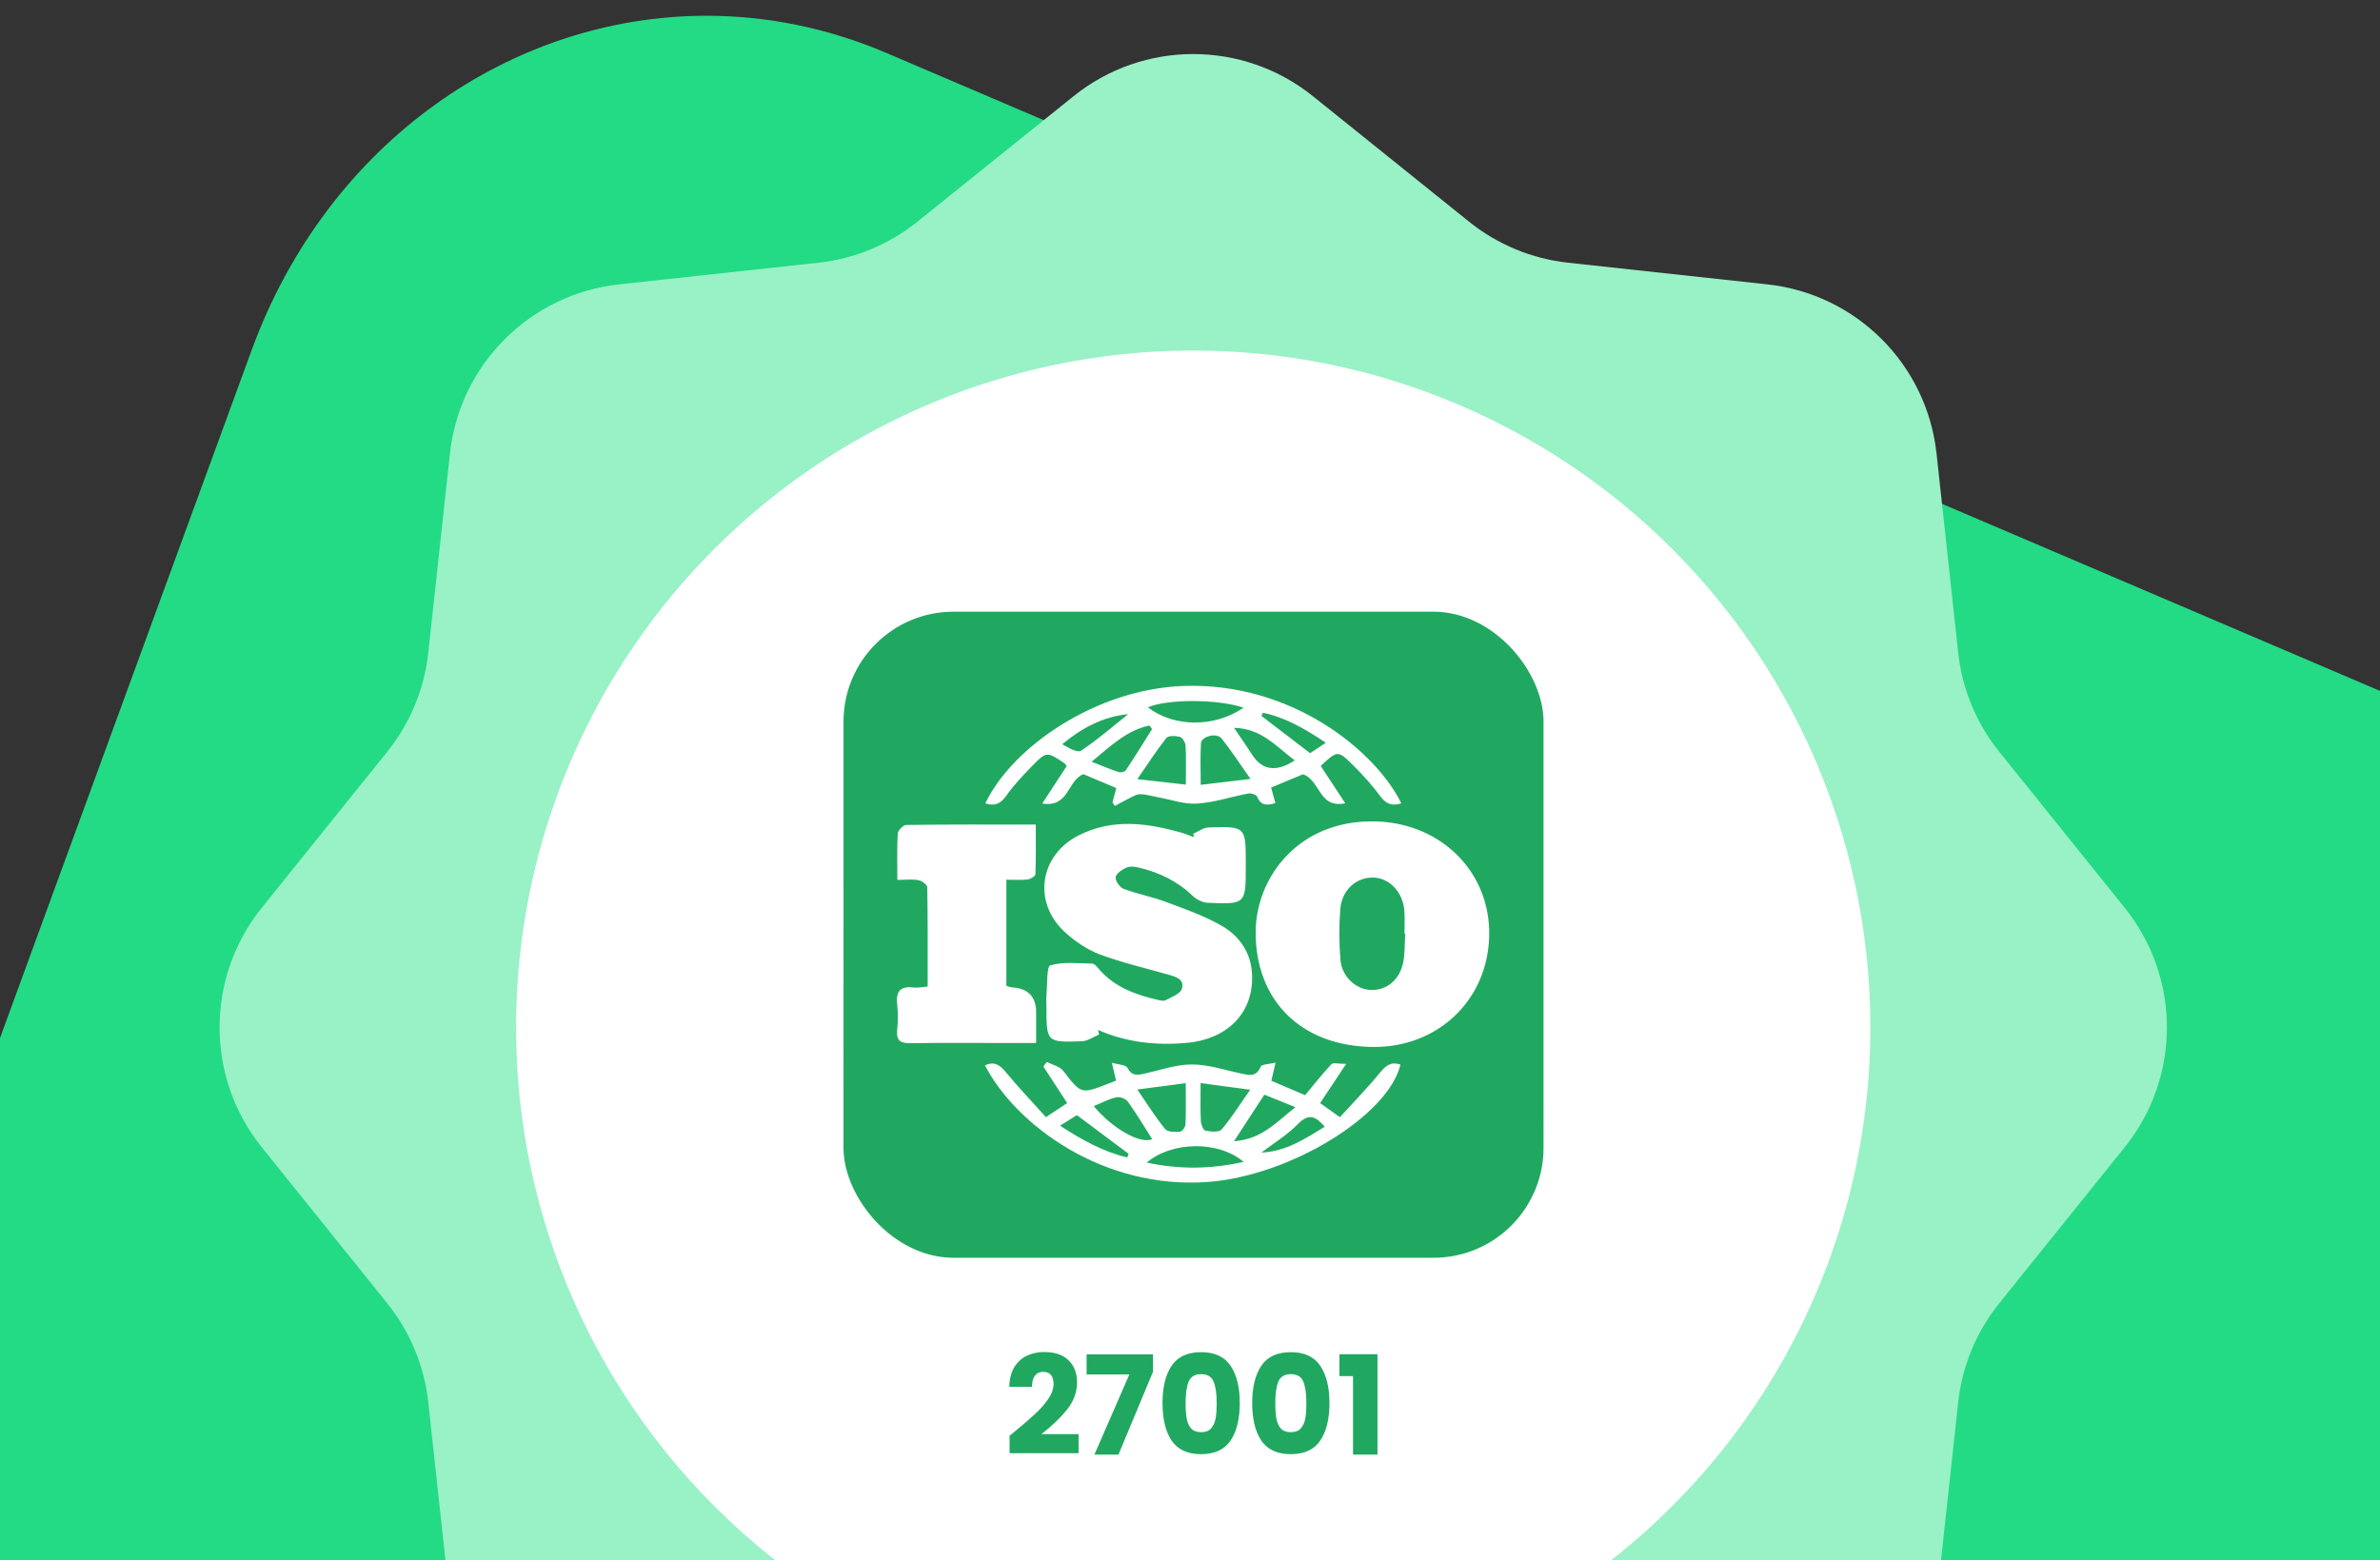<svg width="302" height="198" viewBox="0 0 302 198" fill="none" xmlns="http://www.w3.org/2000/svg">
<rect x="0" y="0" width="302" height="198" fill="#333333" stroke="none"/>
<g clip-path="url(#clip0_369_3224)">
<path d="M31.932 44.437L-82.29 356.752H400.814L449.758 222.942C462.353 188.495 446.73 149.53 414.859 135.902L112.464 6.717C104.972 3.521 97.253 2 89.662 2C64.941 2 41.571 18.071 31.932 44.437Z" fill="#23DB85"/>
<path d="M136.227 12.206C145.094 5.078 157.727 5.078 166.594 12.206L186.412 28.139C190.018 31.037 194.378 32.843 198.977 33.343L224.257 36.091C235.567 37.32 244.5 46.253 245.729 57.564L248.477 82.843C248.977 87.442 250.783 91.802 253.682 95.408L269.614 115.226C276.743 124.094 276.743 136.726 269.614 145.593L253.682 165.412C250.783 169.017 248.977 173.377 248.477 177.977L245.729 203.256C244.5 214.567 235.567 223.499 224.257 224.729L198.977 227.477C194.378 227.977 190.018 229.783 186.412 232.681L166.594 248.613C157.727 255.742 145.094 255.742 136.227 248.613L116.409 232.681C112.803 229.783 108.443 227.977 103.844 227.477L78.564 224.729C67.254 223.499 58.321 214.567 57.092 203.256L54.344 177.977C53.844 173.377 52.038 169.017 49.139 165.412L33.207 145.593C26.078 136.726 26.078 124.094 33.207 115.226L49.139 95.408C52.038 91.802 53.844 87.442 54.344 82.843L57.092 57.564C58.321 46.253 67.254 37.32 78.564 36.091L103.844 33.343C108.443 32.843 112.803 31.037 116.409 28.139L136.227 12.206Z" fill="#99F1C6"/>
<circle cx="151.411" cy="130.41" r="85.922" fill="white"/>
<path d="M128.103 182.221C128.498 181.907 128.679 181.761 128.644 181.785C129.783 180.842 130.679 180.069 131.33 179.464C131.993 178.859 132.552 178.226 133.005 177.563C133.459 176.9 133.686 176.254 133.686 175.626C133.686 175.149 133.575 174.777 133.354 174.51C133.133 174.242 132.802 174.108 132.36 174.108C131.918 174.108 131.569 174.277 131.313 174.614C131.069 174.94 130.947 175.405 130.947 176.01H128.068C128.091 175.021 128.301 174.195 128.696 173.533C129.103 172.87 129.632 172.381 130.284 172.067C130.947 171.753 131.679 171.596 132.482 171.596C133.866 171.596 134.907 171.951 135.605 172.66C136.314 173.37 136.669 174.294 136.669 175.434C136.669 176.679 136.244 177.836 135.395 178.906C134.546 179.964 133.465 180.999 132.15 182.011H136.861V184.436H128.103V182.221ZM146.304 174.108L141.925 184.611H138.872L143.303 174.44H137.878V171.893H146.304V174.108ZM147.511 178.069C147.511 176.068 147.895 174.492 148.662 173.341C149.441 172.189 150.692 171.613 152.413 171.613C154.134 171.613 155.379 172.189 156.147 173.341C156.926 174.492 157.315 176.068 157.315 178.069C157.315 180.092 156.926 181.68 156.147 182.831C155.379 183.983 154.134 184.559 152.413 184.559C150.692 184.559 149.441 183.983 148.662 182.831C147.895 181.68 147.511 180.092 147.511 178.069ZM154.385 178.069C154.385 176.894 154.257 175.992 154.001 175.364C153.745 174.725 153.216 174.405 152.413 174.405C151.611 174.405 151.081 174.725 150.826 175.364C150.57 175.992 150.442 176.894 150.442 178.069C150.442 178.859 150.488 179.517 150.581 180.04C150.674 180.552 150.86 180.97 151.14 181.296C151.43 181.61 151.855 181.767 152.413 181.767C152.971 181.767 153.39 181.61 153.669 181.296C153.96 180.97 154.152 180.552 154.245 180.04C154.338 179.517 154.385 178.859 154.385 178.069ZM158.892 178.069C158.892 176.068 159.275 174.492 160.043 173.341C160.822 172.189 162.073 171.613 163.794 171.613C165.515 171.613 166.76 172.189 167.527 173.341C168.307 174.492 168.696 176.068 168.696 178.069C168.696 180.092 168.307 181.68 167.527 182.831C166.76 183.983 165.515 184.559 163.794 184.559C162.073 184.559 160.822 183.983 160.043 182.831C159.275 181.68 158.892 180.092 158.892 178.069ZM165.765 178.069C165.765 176.894 165.637 175.992 165.382 175.364C165.126 174.725 164.597 174.405 163.794 174.405C162.991 174.405 162.462 174.725 162.206 175.364C161.951 175.992 161.823 176.894 161.823 178.069C161.823 178.859 161.869 179.517 161.962 180.04C162.055 180.552 162.241 180.97 162.52 181.296C162.811 181.61 163.236 181.767 163.794 181.767C164.352 181.767 164.771 181.61 165.05 181.296C165.341 180.97 165.533 180.552 165.626 180.04C165.719 179.517 165.765 178.859 165.765 178.069ZM169.958 174.649V171.875H174.791V184.611H171.686V174.649H169.958Z" fill="#21A860"/>
<g clip-path="url(#clip1_369_3224)">
<path d="M195.757 77.635C195.795 78.403 195.858 79.087 195.858 79.775C195.861 105.605 195.861 131.435 195.861 157.266C195.861 158.839 195.058 159.627 193.451 159.632C165.449 159.632 137.448 159.632 109.446 159.632C107.839 159.632 107.034 158.797 107.032 157.126C107.035 131.355 107.035 105.581 107.035 79.81C107.035 79.126 107.035 78.442 107.035 77.635H195.757ZM174.124 132.877C182.396 132.996 188.751 126.985 188.964 118.841C189.176 110.754 182.942 104.534 174.705 104.258C164.788 103.926 159.376 111.386 159.334 118.234C159.282 126.967 165.08 132.748 174.124 132.877ZM151.403 105.818C151.441 105.944 151.476 106.073 151.514 106.199C151.459 106.199 151.396 106.213 151.344 106.199C150.909 106.041 150.485 105.846 150.04 105.72C145.608 104.446 141.163 103.832 136.846 106.038C131.851 108.59 131.019 114.6 135.183 118.356C136.449 119.501 137.966 120.534 139.549 121.128C142.352 122.178 145.295 122.852 148.179 123.679C149.149 123.955 150.356 124.252 149.963 125.512C149.765 126.144 148.673 126.531 147.932 126.933C147.671 127.076 147.239 126.981 146.905 126.905C144.053 126.231 141.347 125.268 139.375 122.911C139.162 122.657 138.86 122.301 138.592 122.297C136.804 122.266 134.933 122.039 133.277 122.52C132.8 122.66 132.915 124.911 132.79 126.199C132.741 126.72 132.783 127.247 132.783 127.767C132.79 132.27 132.79 132.308 137.281 132.154C138.018 132.13 138.735 131.596 139.462 131.296C139.416 131.1 139.371 130.908 139.326 130.713C142.919 132.304 146.686 132.702 150.544 132.36C155.8 131.896 159.052 128.531 158.878 123.746C158.777 120.943 157.299 118.803 155.017 117.494C152.788 116.213 150.304 115.354 147.879 114.447C146.151 113.801 144.307 113.462 142.578 112.813C142.091 112.628 141.49 111.773 141.563 111.326C141.643 110.841 142.394 110.356 142.954 110.104C143.385 109.913 143.997 109.993 144.491 110.108C147.069 110.715 149.382 111.822 151.33 113.686C151.814 114.15 152.568 114.548 153.219 114.576C158.082 114.792 158.082 114.761 158.078 109.857C158.078 109.797 158.078 109.741 158.078 109.682C158.078 104.89 158.078 104.858 153.348 105.019C152.69 105.04 152.047 105.542 151.396 105.825L151.403 105.818ZM113.874 111.668C114.97 111.668 115.787 111.564 116.559 111.71C116.984 111.79 117.659 112.286 117.662 112.604C117.735 116.771 117.711 120.939 117.711 125.205C117.008 125.264 116.49 125.397 115.999 125.334C114.354 125.121 113.648 125.718 113.843 127.446C113.968 128.535 113.947 129.659 113.843 130.755C113.717 132.113 114.302 132.416 115.547 132.399C119.659 132.336 123.774 132.374 127.889 132.374C129.026 132.374 130.164 132.374 131.475 132.374C131.475 130.905 131.475 129.694 131.475 128.486C131.475 126.512 130.472 125.458 128.466 125.323C128.198 125.306 127.937 125.187 127.701 125.124V111.651C128.682 111.651 129.548 111.717 130.397 111.619C130.762 111.578 131.378 111.201 131.385 110.956C131.465 108.9 131.43 106.837 131.43 104.652C125.753 104.652 120.372 104.628 114.994 104.701C114.615 104.705 113.944 105.389 113.919 105.79C113.804 107.637 113.867 109.494 113.867 111.672L113.874 111.668ZM170.816 135.027C169.822 135.027 169.164 134.832 168.952 135.059C167.783 136.305 166.722 137.656 165.606 138.996C164.113 138.361 162.705 137.76 161.324 137.17C161.498 136.409 161.637 135.809 161.852 134.867C161.045 135.069 160.11 135.055 159.974 135.38C159.383 136.779 158.426 136.448 157.383 136.228C155.337 135.792 153.285 135.093 151.233 135.097C149.236 135.097 147.232 135.819 145.243 136.259C144.349 136.458 143.625 136.608 143.062 135.526C142.857 135.132 141.91 135.128 141.083 134.881C141.333 135.935 141.472 136.525 141.622 137.149C141.19 137.317 140.87 137.439 140.55 137.565C137.159 138.884 137.204 138.849 134.901 135.896C134.456 135.327 133.527 135.142 132.821 134.779C132.679 134.971 132.536 135.16 132.393 135.352C133.385 136.874 134.373 138.399 135.413 139.998C134.564 140.563 133.76 141.094 132.72 141.785C130.971 139.837 129.211 137.998 127.597 136.036C126.835 135.107 126.125 134.689 124.981 135.209C128.918 142.794 139.949 150.969 153.226 150.012C163.696 149.258 176.18 141.561 177.7 135.121C176.518 134.696 175.832 135.247 175.085 136.165C173.488 138.113 171.724 139.921 170.02 141.792C168.959 141.038 168.228 140.518 167.512 140.005C168.611 138.35 169.592 136.87 170.816 135.024V135.027ZM177.808 101.954C174.646 95.465 164.054 86.568 150.168 87.06C139.138 87.451 128.48 94.732 125.029 101.961C126.156 102.324 126.932 102.066 127.663 101.026C128.588 99.703 129.715 98.505 130.845 97.343C132.793 95.336 132.825 95.36 135.058 96.868C135.19 96.956 135.263 97.13 135.347 97.238C134.348 98.771 133.367 100.275 132.254 101.982C135.687 102.54 135.465 98.963 137.486 98.261C138.839 98.834 140.22 99.416 141.65 100.02C141.476 100.669 141.319 101.259 141.163 101.853C141.267 101.999 141.371 102.143 141.472 102.289C142.07 101.968 142.658 101.626 143.267 101.329C143.716 101.109 144.192 100.795 144.655 100.799C145.396 100.802 146.133 101.033 146.874 101.169C148.547 101.469 150.241 102.094 151.89 101.989C154.085 101.849 156.238 101.113 158.426 100.704C158.771 100.642 159.421 100.865 159.529 101.127C160.019 102.296 160.805 102.233 161.832 101.923C161.644 101.235 161.48 100.642 161.292 99.954C162.781 99.336 164.204 98.743 165.338 98.272C167.578 99.036 167.3 102.645 170.702 101.951C169.582 100.247 168.58 98.725 167.581 97.21C169.717 95.228 169.756 95.189 171.717 97.144C172.945 98.369 174.131 99.664 175.154 101.06C175.902 102.083 176.692 102.324 177.812 101.951L177.808 101.954Z" fill="#21A860"/>
<path d="M178.309 118.51C178.233 119.724 178.288 120.964 178.055 122.143C177.614 124.367 175.923 125.721 173.94 125.644C172.045 125.571 170.264 123.959 170.09 121.812C169.916 119.679 169.902 117.508 170.072 115.375C170.271 112.925 172.128 111.305 174.292 111.379C176.306 111.445 177.989 113.197 178.198 115.546C178.285 116.527 178.212 117.518 178.212 118.506C178.243 118.506 178.278 118.506 178.309 118.51Z" fill="#21A860"/>
<path d="M152.346 137.464C154.447 137.746 156.298 137.994 158.635 138.308C157.289 140.228 156.259 141.89 155.004 143.356C154.677 143.736 153.616 143.635 152.948 143.495C152.673 143.436 152.395 142.696 152.374 142.253C152.304 140.759 152.346 139.261 152.346 137.464Z" fill="#21A860"/>
<path d="M144.311 138.277C146.613 137.973 148.405 137.739 150.461 137.467C150.461 139.408 150.502 141.062 150.426 142.717C150.412 143.052 149.981 143.621 149.709 143.642C149.083 143.684 148.165 143.684 147.852 143.3C146.659 141.848 145.66 140.235 144.311 138.28V138.277Z" fill="#21A860"/>
<path d="M145.511 147.548C148.739 144.818 154.645 144.766 157.804 147.461C153.65 148.389 149.657 148.448 145.511 147.548Z" fill="#21A860"/>
<path d="M146.206 144.588C144.662 145.23 141.145 143.233 138.783 140.385C139.771 139.98 140.679 139.488 141.653 139.265C142.088 139.163 142.853 139.453 143.118 139.82C144.196 141.314 145.139 142.909 146.21 144.588H146.206Z" fill="#21A860"/>
<path d="M160.437 138.933C161.672 139.432 162.872 139.917 164.378 140.525C161.954 142.406 160.113 144.609 156.583 144.836C158.047 142.595 159.202 140.825 160.437 138.93V138.933Z" fill="#21A860"/>
<path d="M143.034 146.902C140.022 146.19 137.34 144.706 134.498 142.87C135.378 142.319 136.042 141.904 136.644 141.527C138.895 143.209 141.055 144.825 143.215 146.441C143.156 146.595 143.097 146.752 143.034 146.906V146.902Z" fill="#21A860"/>
<path d="M168.107 142.996C165.575 144.549 163.164 146.148 160.054 146.281C161.616 145.087 163.338 144.054 164.695 142.661C166.1 141.212 166.983 141.726 168.107 143V142.996Z" fill="#21A860"/>
<path d="M158.673 98.858C156.336 99.137 154.489 99.354 152.36 99.608C152.36 97.678 152.29 96.013 152.388 94.359C152.44 93.448 154.381 92.941 155.01 93.727C156.221 95.235 157.275 96.875 158.677 98.858H158.673Z" fill="#21A860"/>
<path d="M150.468 99.584C148.398 99.35 146.603 99.148 144.314 98.889C145.692 96.896 146.763 95.21 148.005 93.66C148.262 93.339 149.184 93.374 149.723 93.524C150.05 93.615 150.415 94.236 150.436 94.638C150.52 96.184 150.471 97.737 150.471 99.584H150.468Z" fill="#21A860"/>
<path d="M157.793 89.817C154.085 92.369 148.941 92.31 145.653 89.775C148.099 88.704 154.478 88.697 157.793 89.817Z" fill="#21A860"/>
<path d="M138.519 96.68C140.978 94.613 143.031 92.676 145.845 92.079C145.96 92.229 146.074 92.379 146.189 92.529C145.093 94.271 144.015 96.027 142.874 97.741C142.738 97.947 142.227 98.079 141.97 97.996C140.902 97.65 139.869 97.207 138.519 96.683V96.68Z" fill="#21A860"/>
<path d="M164.291 96.502C163.773 96.805 163.585 96.935 163.383 97.029C161.482 97.927 159.981 97.51 158.882 95.779C158.235 94.767 157.539 93.786 156.586 92.376C160.103 92.449 161.901 94.743 164.295 96.502H164.291Z" fill="#21A860"/>
<path d="M143.163 90.638C141.187 92.208 139.274 93.877 137.18 95.273C136.714 95.584 135.608 94.921 134.78 94.453C137.281 92.386 139.966 90.948 143.163 90.638Z" fill="#21A860"/>
<path d="M168.232 94.268C167.39 94.826 166.813 95.207 166.235 95.591C164.148 93.992 162.11 92.432 160.068 90.868C160.127 90.732 160.186 90.596 160.246 90.46C163.087 91.053 165.575 92.488 168.236 94.271L168.232 94.268Z" fill="#21A860"/>
</g>
</g>
<defs>
<clipPath id="clip0_369_3224">
<rect width="302" height="198" fill="white"/>
</clipPath>
<clipPath id="clip1_369_3224">
<rect x="107.032" y="77.635" width="88.83" height="81.997" rx="13.957" fill="white"/>
</clipPath>
</defs>
</svg>
